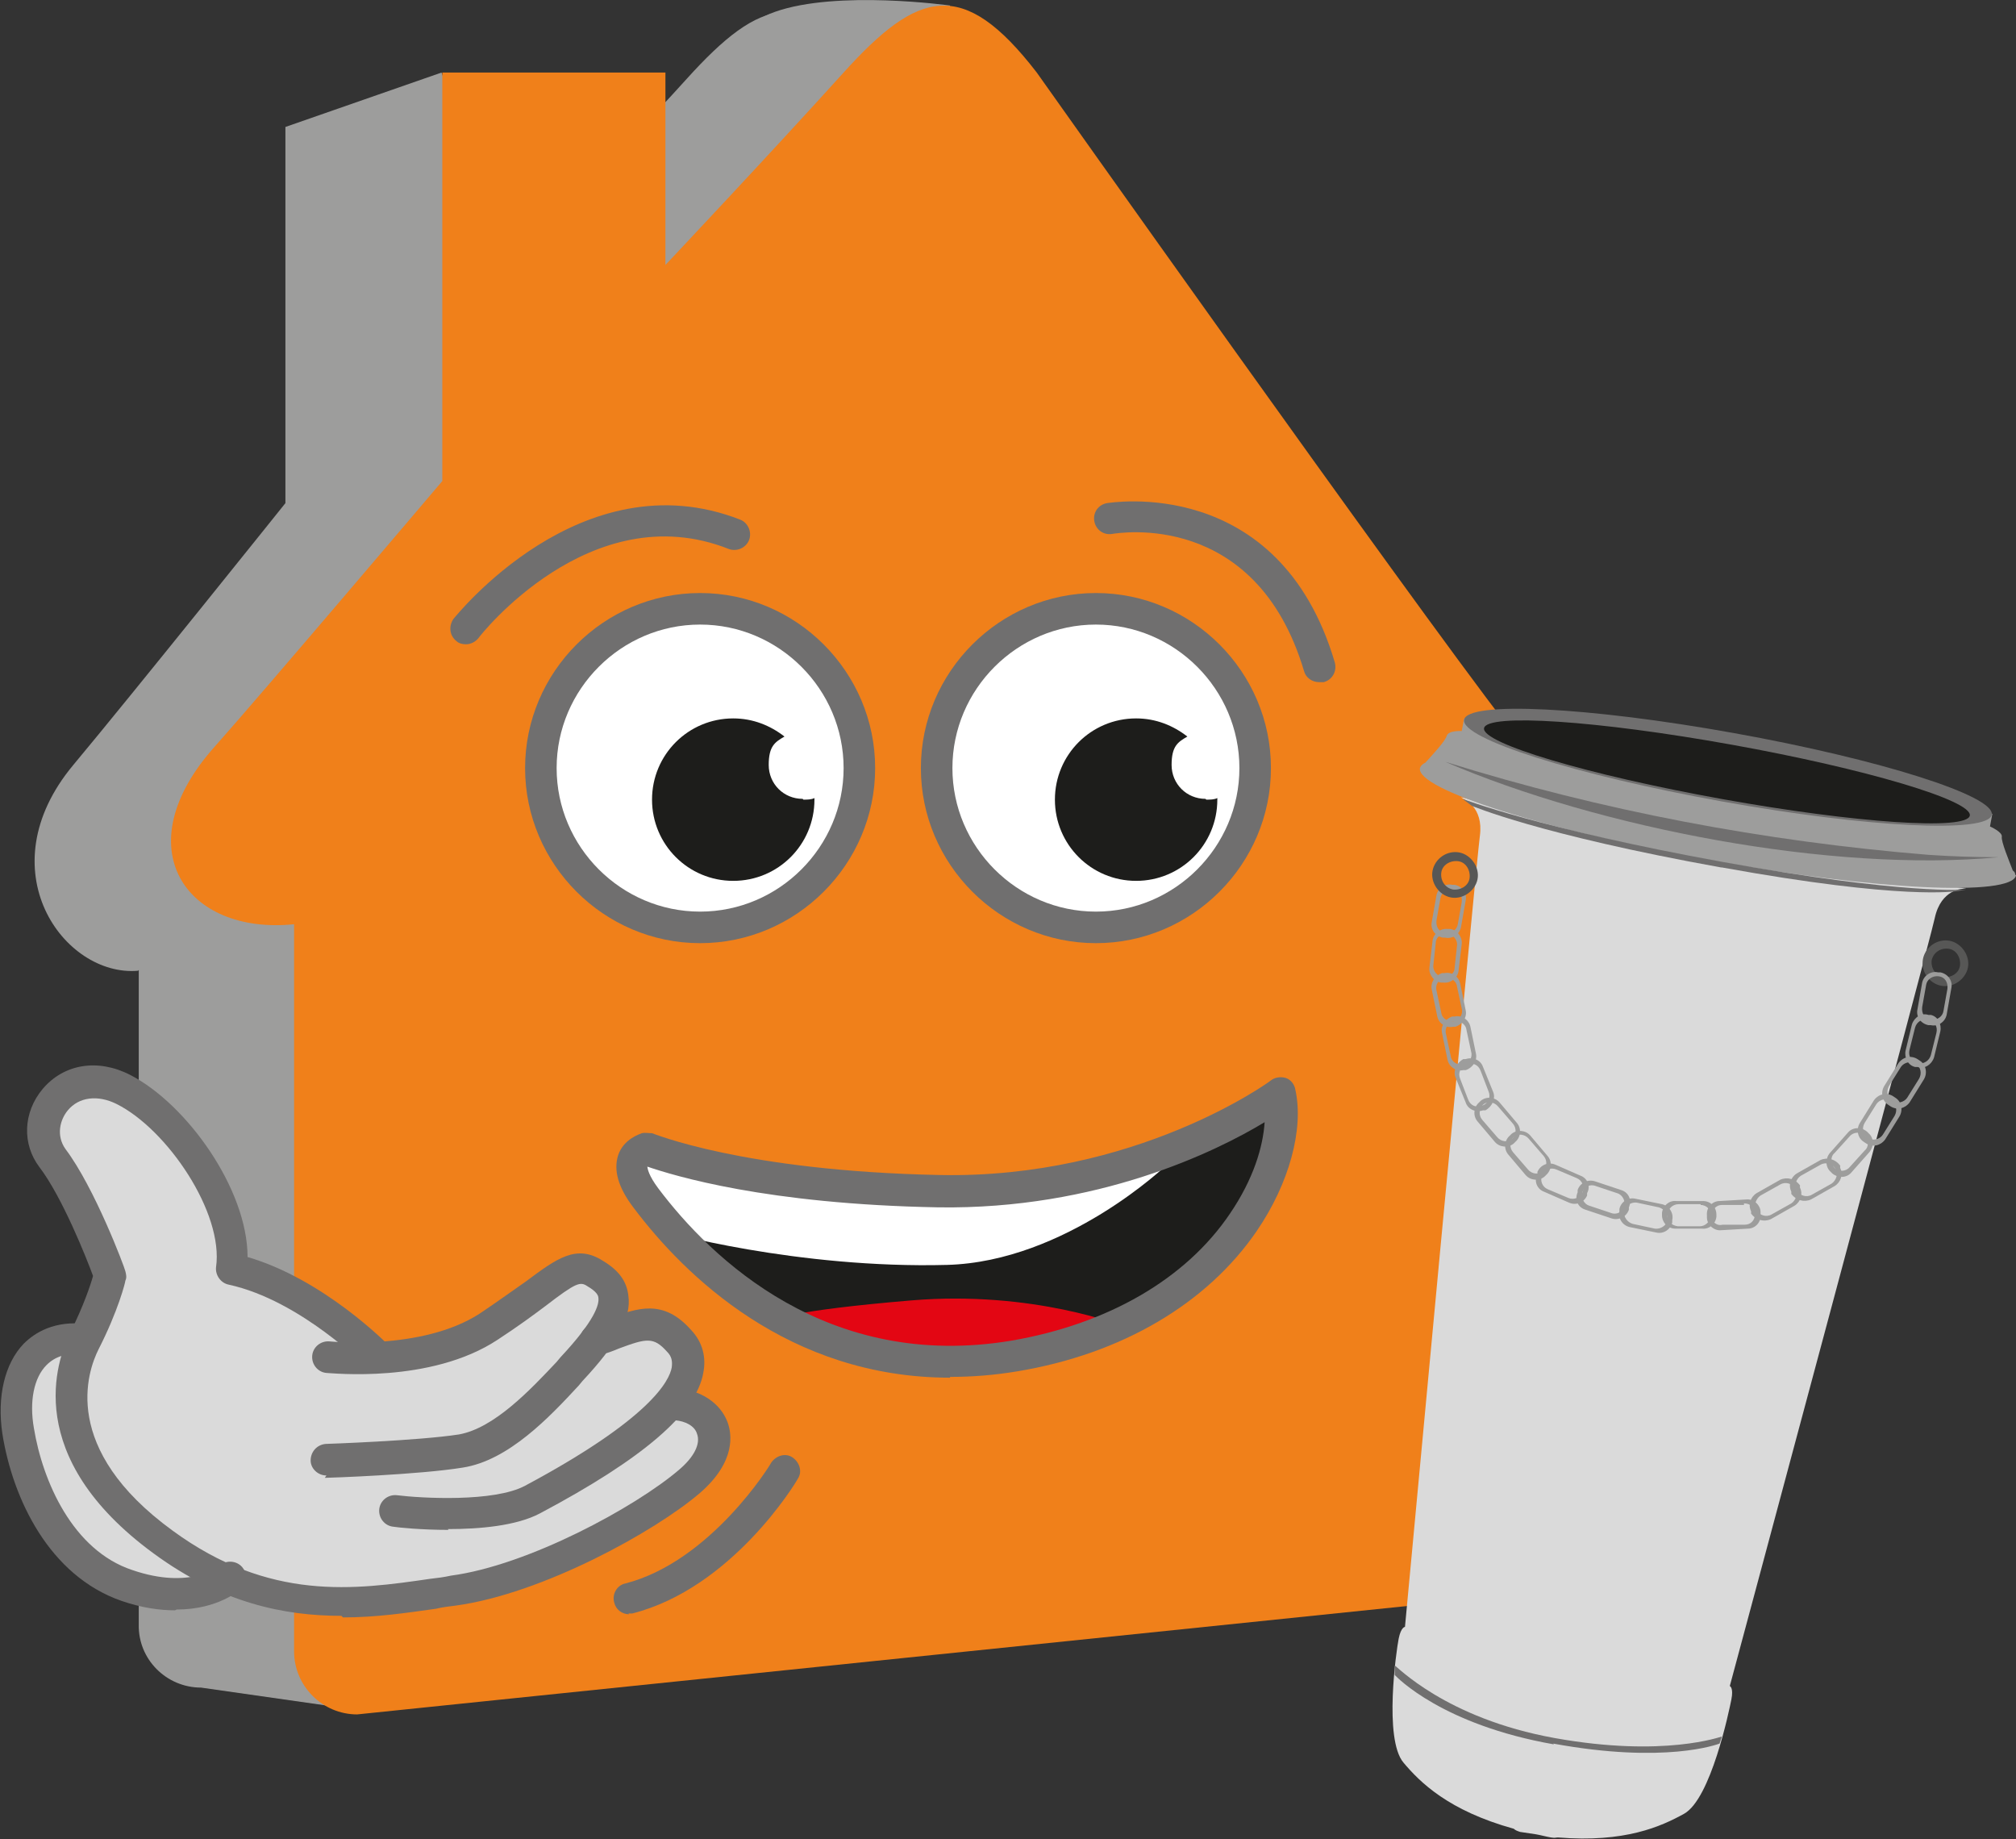 <?xml version="1.0" encoding="UTF-8"?>
<svg id="Vrstva_1" xmlns="http://www.w3.org/2000/svg" version="1.1" viewBox="0 0 255.7 233.2">
  <rect x="0" y="0" width="255.7" height="233.2" fill="#333333" stroke="none"/>
  <!-- Generator: Adobe Illustrator 29.3.1, SVG Export Plug-In . SVG Version: 2.1.0 Build 151)  -->
  <defs>
    <style>
      .st0 {
        fill: #706f6f;
      }

      .st1 {
        fill: #dadada;
      }

      .st2 {
        fill: #1d1d1b;
      }

      .st3 {
        fill: #fff;
      }

      .st4 {
        fill: #e30613;
      }

      .st5 {
        fill: #f0801a;
      }

      .st6 {
        fill: #9d9d9c;
      }

      .st7 {
        fill: #575756;
      }
    </style>
  </defs>
  <path class="st6" d="M89.1,14.3s1.3-10.1,9.2-12.8c7.9-2.8,22.2-.8,22.2-.8l-1.2,15.8-30.2-2.1Z"/>
  <path class="st6" d="M17.6,123v83c-.1,4.4,3.5,8,7.9,8l21.7,3.1,112-13.6c4.4,0,8-3.6,8-8v-81.8c16-.6,9.6-12.6.1-25.6-12.6-17.4-55.7-78.1-55.7-78.1-9.4-12.2-15.1-10.4-24.5,0-9.4,10.4-22.6,23.6-22.6,23.6l-8.5-24.4-19.8,6.9v47.7s-19.3,24.1-26.9,33.2c-11.1,13.3-1.2,26.9,8.2,26.1Z"/>
  <path class="st5" d="M37.3,117.2v92.2c0,4.4,3.6,8,8,8l133.7-13.8c4.4,0,8-3.6,8-8v-81.8c11.8-.4,12.3-11.1,4.4-21.5-13.3-17.3-59.9-83.1-59.9-83.1-9.4-12.2-15.1-10.4-24.5,0-9.4,10.4-22.6,24.4-22.6,24.4V9.2h-28.3v51.8s-23,27.1-28.8,33.6c-11.6,12.9-3.7,24,10,22.6Z"/>
  <g>
    <path class="st1" d="M10.5,169.2s-10.7,0-7.9,12.3c2.9,12.2,11,20.7,15.6,20.7,4.7,0,9.6-2.2,9.6-2.2,0,0,16.6,6.5,35.5.3,18.9-6.2,27.4-13.6,27.2-16.7-.2-3.1-3.1-5.4-3.1-5.4,0,0,1.4-6.3-.8-8-2.3-1.8-8.8-.7-8.8-.7,0,0,2-5.3-.8-7.6-2.8-2.4-6.6,1.3-11.9,4.5-5.3,3.2-9.5,5-12.8,5.3-3.3.4-4.6-.2-4.6-.2,0,0-.9-2.2-7-5.6-6.1-3.4-10.7-5.7-10.7-5.7,0,0-.4-10.7-7.2-16.4-6.8-5.7-10.6-8.4-15.3-4.6-4.7,3.8-2.4,7.2.8,11.4,3.1,4.1,6.1,11.1,6.1,11.1l-3.9,7.6Z"/>
    <g>
      <path class="st0" d="M43.3,204.9c-7.2,0-15.2-1.6-23.8-7.9-16.8-12.3-12.3-24.5-10.6-28,1.7-3.4,2.6-6.1,2.9-7.2-.8-2.2-3.9-10-6.8-13.8-2.2-2.9-2.1-6.9.4-9.9,2.7-3.2,7-3.9,11.1-1.8,7.2,3.7,14.9,14.5,14.9,23.1,9.6,2.8,17.6,10.9,18,11.3.8.8.7,2.1,0,2.8-.8.8-2.1.7-2.8,0,0,0-8.4-8.6-17.6-10.6-1-.2-1.7-1.2-1.6-2.2,1-6.9-6.2-17.5-12.6-20.7-2.4-1.2-4.8-.9-6.2.8-1,1.2-1.5,3.2-.3,4.9,3.7,4.9,7.5,15,7.6,15.5.1.4.2.8,0,1.2,0,.2-.9,3.8-3.4,8.7-1.4,2.8-4.9,12.6,9.4,23,12.3,9,23.1,7.5,32.7,6.1.9-.1,1.7-.2,2.6-.4,9.8-1.3,23.4-8.7,28.9-13.4,1.9-1.6,2.8-3.3,2.3-4.6-.3-1-1.5-1.6-2.8-1.7-1.1,0-2-1-1.9-2.1,0-1.1.9-2,2.1-1.9,3,.1,5.6,1.8,6.5,4.3.5,1.4,1.1,4.9-3.5,8.9-5.7,4.9-20,12.8-31,14.3-.8.1-1.7.2-2.5.4-3.6.5-7.5,1.1-11.8,1.1Z"/>
      <path class="st0" d="M41.4,187.1c-1.1,0-2-.9-2-1.9,0-1.1.8-2,1.9-2.1.1,0,11.7-.4,16.9-1.2,4.5-.8,9.1-5.7,12.4-9.2l.5-.6c4.4-4.7,4.9-6.7,4.8-7.5,0-.3-.2-.8-1.4-1.5-.9-.6-1.4-.5-5.3,2.5-1.6,1.2-3.5,2.6-6.1,4.3-8.5,5.6-21.1,4.2-21.7,4.2-1.1-.1-1.9-1.1-1.8-2.2.1-1.1,1.1-1.9,2.2-1.8.1,0,11.7,1.2,19-3.5,2.4-1.6,4.3-3,5.9-4.1,3.9-2.9,6.4-4.8,9.8-2.6,2,1.2,3,2.6,3.2,4.4.4,2.8-1.4,6.1-5.8,10.8l-.5.6c-3.7,4-8.9,9.5-14.7,10.4-5.5.9-17,1.3-17.5,1.3,0,0,0,0,0,0Z"/>
      <path class="st0" d="M56.9,194c-3.5,0-6.4-.3-7-.4-1.1-.1-1.9-1.1-1.8-2.2.1-1.1,1.1-1.9,2.2-1.8,3.2.4,12.4.9,16.3-1.2,15.9-8.5,18.3-13.3,18.6-15,.1-.8,0-1.4-.6-2-1.7-1.9-2.6-1.7-6.1-.4-.7.3-1.5.6-2.3.8-1.1.4-2.2-.2-2.5-1.3-.4-1,.2-2.2,1.3-2.5.8-.3,1.5-.5,2.2-.8,3.6-1.3,6.9-2.6,10.5,1.5,1.4,1.5,1.9,3.4,1.5,5.4-.9,5.1-7.7,10.9-20.7,17.8-3,1.6-7.7,2-11.7,2Z"/>
      <path class="st0" d="M22.2,204.2c-1.9,0-4.2-.3-6.8-1.2-9.2-3.2-13.8-13-15.1-21.2-.7-4.7.3-8.9,2.7-11.4,1.4-1.4,3.9-3,8-2.5,1.1.1,1.9,1.2,1.7,2.2-.1,1.1-1.2,1.9-2.2,1.7-2-.3-3.5.2-4.6,1.3-1.6,1.6-2.2,4.6-1.6,8,1.1,6.7,4.9,15.5,12.5,18,7.3,2.5,10.9-.4,11.1-.6.8-.7,2.1-.6,2.8.2.7.8.7,2.1-.1,2.8-.2.1-2.9,2.6-8.2,2.6Z"/>
    </g>
  </g>
  <g>
    <path class="st1" d="M217.1,108.2l-31.8-7.1.3.2s2.6,1,2.1,4.7c-.5,3.7-9.5,100.3-9.5,100.3,0,0-.5,0-.8,1.5-.3,1.5-1.9,12.7.6,15.7,2.1,2.5,5.7,6.1,14,8.4.2.2.5.3.8.4.7.1,1.3.2,2,.3.6.1,1.3.3,1.9.4s.6,0,.9,0c8.5.7,13.1-1.4,16-3,3.4-1.9,5.7-13,6-14.5.3-1.5-.2-1.7-.2-1.7,0,0,25.2-93.7,26-97.4.8-3.7,3.6-3.7,3.6-3.7h.4c0-.1-32.3-4.6-32.3-4.6Z"/>
    <path class="st6" d="M255.6,111c0-.2,0-.4-.3-.6-.5-1.3-1.5-3.7-1.4-4.3s-1.5-1.3-1.5-1.3l.3-1.6-30.9-6.6v-.2s-2.4-.4-2.4-.4l-2.4-.5v.2s-31.3-4.6-31.3-4.6l-.3,1.6s-1.7-.1-1.9.6-1.8,2.4-2.7,3.4c-.4.2-.6.4-.7.7-.5,2.7,16,7.9,36.9,11.7s38.2,4.6,38.7,1.9h0s0,0,0-.1Z"/>
    <ellipse class="st0" cx="219.1" cy="97.3" rx="4.4" ry="34" transform="translate(84.6 295.7) rotate(-79.8)"/>
    <path class="st0" d="M183.3,96.6c19.8,6.2,40.5,10.1,61.3,11.8,3,.2,5.9.3,8.9.3-21.1,2-50.7-3.7-70.2-12.1h0Z"/>
    <ellipse class="st2" cx="219" cy="97.8" rx="3.5" ry="31.3" transform="translate(84 296.1) rotate(-79.8)"/>
    <path class="st0" d="M218.3,110c-23.3-4.2-31.5-7.8-31.6-7.8l-1.2-.9c0,0,9.8,3.8,33,8s30.8,3.5,30.9,3.5l-1.1.2c-.3,0-6.7,1.2-29.9-3Z"/>
    <path class="st7" d="M247.3,119.3c-1.6-.3-3.1.8-3.4,2.3-.3,1.6.8,3.1,2.3,3.4s3.1-.8,3.4-2.3-.8-3.1-2.3-3.4ZM246.5,123.9c-1-.2-1.6-1.1-1.5-2.1.2-1,1.1-1.6,2.1-1.5s1.6,1.1,1.5,2.1-1.1,1.6-2.1,1.5Z"/>
    <path class="st6" d="M184.5,112.2h-.3c-.9-.2-1.8.4-2,1.3l-.6,3.4c-.2.9.4,1.8,1.4,2h.3c.9.2,1.8-.4,2-1.3l.6-3.4c.2-.9-.4-1.8-1.4-2ZM184.9,117.2c-.1.7-.8,1.2-1.6,1.1s-1.2-.8-1.1-1.6l.5-2.8c.1-.7.8-1.2,1.6-1.1s1.2.8,1.1,1.6l-.5,2.8Z"/>
    <path class="st7" d="M185.1,108.1c-1.6-.3-3.1.8-3.4,2.3s.8,3.1,2.3,3.4,3.1-.8,3.4-2.3-.8-3.1-2.3-3.4ZM184.3,112.8c-1-.2-1.6-1.1-1.5-2.1s1.1-1.6,2.1-1.5,1.6,1.1,1.5,2.1-1.1,1.6-2.1,1.5Z"/>
    <path class="st6" d="M183.9,117.8h-.3c-.9-.1-1.8.6-1.9,1.5l-.4,3.4c-.1.9.6,1.8,1.5,1.9h.3c.9.1,1.8-.6,1.9-1.5l.4-3.4c.1-.9-.6-1.8-1.5-1.9ZM184.5,122.7c0,.8-.8,1.3-1.5,1.2s-1.3-.8-1.2-1.5l.3-2.8c0-.8.8-1.3,1.5-1.2s1.3.8,1.2,1.5l-.3,2.8Z"/>
    <path class="st6" d="M183.2,123.4h-.3c-.9.3-1.5,1.2-1.3,2.1l.7,3.4c.2.9,1.1,1.5,2,1.3h.3c.9-.3,1.5-1.2,1.3-2.1l-.7-3.4c-.2-.9-1.1-1.5-2-1.3ZM185.4,127.9c.2.7-.3,1.5-1,1.6s-1.5-.3-1.6-1.1l-.6-2.8c-.2-.7.3-1.5,1-1.6s1.5.3,1.6,1.1l.6,2.8Z"/>
    <path class="st6" d="M184.5,128.9h-.3c-.9.3-1.5,1.2-1.3,2.1l.7,3.4c.2.9,1.1,1.5,2,1.3h.3c.9-.3,1.5-1.2,1.3-2.1l-.7-3.4c-.2-.9-1.1-1.5-2-1.3ZM186.6,133.4c.2.7-.3,1.5-1,1.6s-1.5-.3-1.6-1.1l-.6-2.8c-.2-.7.3-1.5,1-1.6s1.5.3,1.6,1.1l.6,2.8Z"/>
    <path class="st6" d="M185.9,134.3h-.3c-.9.5-1.3,1.5-1,2.3l1.3,3.2c.3.9,1.3,1.3,2.2,1h.3c.9-.5,1.3-1.5,1-2.3l-1.3-3.2c-.3-.9-1.3-1.3-2.2-1ZM188.8,138.4c.3.7,0,1.5-.8,1.8s-1.5,0-1.8-.8l-1-2.6c-.3-.7,0-1.5.8-1.8s1.5,0,1.8.8l1,2.6Z"/>
    <path class="st6" d="M187.8,139.6l-.2.2c-.7.6-.8,1.7-.2,2.4l2.2,2.6c.6.7,1.7.8,2.4.2l.2-.2c.7-.6.8-1.7.2-2.4l-2.2-2.6c-.6-.7-1.7-.8-2.4-.2ZM191.9,142.5c.5.6.4,1.4-.1,1.9s-1.4.4-1.9-.2l-1.9-2.2c-.5-.6-.4-1.4.1-1.9s1.4-.4,1.9.2l1.9,2.2Z"/>
    <path class="st6" d="M243.8,124.6l-.6,3.4c-.2.9.4,1.8,1.4,2h.3c.9.2,1.8-.4,2-1.3l.6-3.4c.2-.9-.4-1.8-1.4-2h-.3c-.9-.2-1.8.4-2,1.3ZM244.3,124.9c.1-.7.8-1.2,1.6-1.1s1.2.8,1.1,1.6l-.5,2.8c-.1.7-.8,1.2-1.6,1.1s-1.2-.8-1.1-1.6l.5-2.8Z"/>
    <path class="st6" d="M242.5,129.9l-.8,3.3c-.2.9.3,1.9,1.2,2.1h.3c.9.3,1.8-.3,2.1-1.2l.8-3.3c.2-.9-.3-1.9-1.2-2.1h-.3c-.9-.3-1.8.3-2.1,1.2ZM242.9,130.3c.2-.7.9-1.2,1.7-1s1.2.9,1,1.7l-.7,2.8c-.2.7-.9,1.2-1.7,1s-1.2-.9-1-1.7l.7-2.8Z"/>
    <path class="st6" d="M240.8,134.8l-1.8,2.9c-.5.8-.3,1.9.5,2.4l.3.2c.8.5,1.8.3,2.4-.5l1.8-2.9c.5-.8.3-1.9-.5-2.4l-.3-.2c-.8-.5-1.8-.3-2.4.5ZM241.1,135.3c.4-.6,1.3-.8,1.9-.4s.8,1.2.4,1.9l-1.5,2.4c-.4.6-1.3.8-1.9.4s-.8-1.2-.4-1.9l1.5-2.4Z"/>
    <path class="st6" d="M237.7,139.5l-1.8,2.9c-.5.8-.3,1.9.5,2.4l.3.2c.8.5,1.8.3,2.4-.5l1.8-2.9c.5-.8.3-1.9-.5-2.4l-.3-.2c-.8-.5-1.8-.3-2.4.5ZM238,140c.4-.6,1.3-.8,1.9-.4s.8,1.2.4,1.9l-1.5,2.4c-.4.6-1.3.8-1.9.4s-.8-1.2-.4-1.9l1.5-2.4Z"/>
    <path class="st6" d="M234.4,143.6l-2.3,2.6c-.6.7-.6,1.8.1,2.4l.2.2c.7.6,1.8.6,2.4-.1l2.3-2.6c.6-.7.6-1.8-.1-2.4l-.2-.2c-.7-.6-1.8-.6-2.4.1ZM234.6,144.1c.5-.6,1.4-.6,1.9-.1s.6,1.4,0,1.9l-1.9,2.1c-.5.6-1.4.6-1.9.1s-.6-1.4,0-1.9l1.9-2.1Z"/>
    <path class="st6" d="M230.9,147.1l-3,1.7c-.8.5-1.1,1.5-.7,2.3v.3c.6.8,1.6,1.1,2.5.7l3-1.7c.8-.5,1.1-1.5.7-2.3v-.3c-.6-.8-1.6-1.1-2.5-.7ZM230.9,147.7c.7-.4,1.5-.1,1.9.5s.1,1.5-.5,1.9l-2.5,1.4c-.7.4-1.5.1-1.9-.5s-.1-1.5.5-1.9l2.5-1.4Z"/>
    <path class="st6" d="M191.7,143.8l-.2.2c-.7.6-.8,1.7-.2,2.4l2.2,2.6c.6.7,1.7.8,2.4.2l.2-.2c.7-.6.8-1.7.2-2.4l-2.2-2.6c-.6-.7-1.7-.8-2.4-.2ZM195.8,146.6c.5.6.4,1.4-.1,1.9s-1.4.4-1.9-.2l-1.9-2.2c-.5-.6-.4-1.4.1-1.9s1.4-.4,1.9.2l1.9,2.2Z"/>
    <path class="st6" d="M195,148.6v.3c-.5.9,0,1.9.8,2.2l3.2,1.4c.9.4,1.9,0,2.3-.9v-.3c.5-.9,0-1.9-.8-2.2l-3.2-1.4c-.9-.4-1.9,0-2.3.9ZM200,149.4c.7.3,1,1.1.7,1.8s-1.1,1-1.8.7l-2.6-1.1c-.7-.3-1-1.1-.7-1.8s1.1-1,1.8-.7l2.6,1.1Z"/>
    <path class="st6" d="M200.1,150.9v.3c-.4.9,0,1.9,1,2.2l3.3,1.1c.9.3,1.9-.2,2.2-1.1v-.3c.4-.9,0-1.9-1-2.2l-3.3-1.1c-.9-.3-1.9.2-2.2,1.1ZM205.1,151.3c.7.2,1.1,1,.9,1.7s-1,1.1-1.7.8l-2.7-.9c-.7-.2-1.1-1-.9-1.7s1-1.1,1.7-.8l2.7.9Z"/>
    <path class="st6" d="M225.8,149.6l-3,1.7c-.8.5-1.1,1.5-.7,2.3v.3c.6.8,1.6,1.1,2.5.7l3-1.7c.8-.5,1.1-1.5.7-2.3v-.3c-.6-.8-1.6-1.1-2.5-.7ZM225.8,150.2c.7-.4,1.5-.1,1.9.5s.1,1.5-.5,1.9l-2.5,1.4c-.7.4-1.5.1-1.9-.5s-.1-1.5.5-1.9l2.5-1.4Z"/>
    <path class="st6" d="M221.5,152.1l-3.4.2c-.9,0-1.7.8-1.6,1.8v.3c0,.9.9,1.7,1.8,1.6l3.4-.2c.9,0,1.7-.8,1.6-1.8v-.3c0-.9-.9-1.7-1.8-1.6ZM221.2,152.6c.8,0,1.4.5,1.4,1.3s-.5,1.4-1.3,1.4h-2.8c-.8.2-1.4-.4-1.4-1.1s.5-1.4,1.3-1.4h2.8Z"/>
    <path class="st6" d="M216,152.3h-3.4c-.9-.1-1.7.6-1.8,1.5v.3c0,.9.7,1.7,1.7,1.7h3.4c.9.1,1.7-.6,1.8-1.5v-.3c0-.9-.7-1.7-1.7-1.7ZM215.7,152.8c.8,0,1.4.7,1.3,1.4s-.7,1.3-1.4,1.3h-2.8c-.8-.1-1.4-.7-1.3-1.5s.7-1.3,1.4-1.3h2.8Z"/>
    <path class="st6" d="M205.4,153.3v.3c-.2.9.4,1.8,1.3,2l3.4.7c.9.2,1.8-.4,2-1.3v-.3c.2-.9-.4-1.8-1.3-2l-3.4-.7c-.9-.2-1.8.4-2,1.3ZM210.4,153.1c.7.2,1.2.9,1.1,1.6s-.9,1.2-1.6,1.1l-2.8-.6c-.7-.2-1.2-.9-1.1-1.6s.9-1.2,1.6-1.1l2.8.6Z"/>
    <path class="st0" d="M197.1,221.2c-14.2-2.5-19.9-8.5-20.2-8.8v-1.2c.2,0,6.4,6.7,20.3,9.2,13.9,2.5,21.1-.2,21.2-.2l-.3.9c-.3.1-6.9,2.6-21.1,0Z"/>
  </g>
  <path class="st0" d="M79.8,204.7c-.9,0-1.7-.6-1.9-1.5-.3-1.1.4-2.2,1.4-2.4,10.9-2.8,18.5-15.2,18.5-15.3.6-.9,1.8-1.3,2.7-.7.9.6,1.3,1.8.7,2.7-.3.6-8.4,13.9-21,17.1-.2,0-.3,0-.5,0Z"/>
  <g>
    <g>
      <path class="st3" d="M109,97.4c0,11.1-9,20.2-20.2,20.2s-20.2-9-20.2-20.2,9-20.2,20.2-20.2,20.2,9,20.2,20.2Z"/>
      <path class="st0" d="M88.8,119.6c-12.2,0-22.2-10-22.2-22.2s10-22.2,22.2-22.2,22.2,10,22.2,22.2-10,22.2-22.2,22.2ZM88.8,79.2c-10,0-18.2,8.2-18.2,18.2s8.2,18.2,18.2,18.2,18.2-8.2,18.2-18.2-8.2-18.2-18.2-18.2Z"/>
    </g>
    <path class="st2" d="M101.8,101.3c-2.4,0-4.3-1.9-4.3-4.3s.8-2.9,2-3.6c-1.8-1.4-4-2.3-6.5-2.3-5.7,0-10.3,4.6-10.3,10.3s4.6,10.3,10.3,10.3,10.3-4.6,10.3-10.3,0-.2,0-.2c-.4.2-.9.2-1.4.2Z"/>
    <g>
      <path class="st3" d="M159.2,97.4c0,11.1-9,20.2-20.2,20.2s-20.2-9-20.2-20.2,9-20.2,20.2-20.2,20.2,9,20.2,20.2Z"/>
      <path class="st0" d="M139,119.6c-12.2,0-22.2-10-22.2-22.2s10-22.2,22.2-22.2,22.2,10,22.2,22.2-10,22.2-22.2,22.2ZM139,79.2c-10,0-18.2,8.2-18.2,18.2s8.2,18.2,18.2,18.2,18.2-8.2,18.2-18.2-8.2-18.2-18.2-18.2Z"/>
    </g>
    <path class="st2" d="M152.9,101.3c-2.4,0-4.3-1.9-4.3-4.3s.8-2.9,2-3.6c-1.8-1.4-4-2.3-6.5-2.3-5.7,0-10.3,4.6-10.3,10.3s4.6,10.3,10.3,10.3,10.3-4.6,10.3-10.3,0-.2,0-.2c-.4.2-.9.2-1.4.2Z"/>
    <path class="st0" d="M59.1,81.7c-.4,0-.9-.1-1.2-.4-.9-.7-1-1.9-.4-2.8.2-.2,16.2-20.5,36.4-12.6,1,.4,1.5,1.6,1.1,2.6-.4,1-1.6,1.5-2.6,1.1-17.5-6.9-31.6,11.1-31.7,11.3-.4.5-1,.8-1.6.8Z"/>
    <path class="st0" d="M167.3,86.5c-.9,0-1.7-.6-1.9-1.4-6.1-20.5-23.6-17.5-24.3-17.4-1.1.2-2.1-.5-2.3-1.6-.2-1.1.5-2.1,1.6-2.3.2,0,21.8-3.8,28.9,20.2.3,1.1-.3,2.2-1.4,2.5-.2,0-.4,0-.6,0Z"/>
  </g>
  <g>
    <path class="st2" d="M162,140.2s-23.8,12.4-44.2,10.7c-20.4-1.7-41.2-8.1-37.5-2.3,3.7,5.8,16.3,24.3,41,24,24.7-.3,45.5-20.3,40.7-32.4Z"/>
    <g>
      <path class="st3" d="M148,147.7s-12.8,12.3-27.9,12.7c-18.8.5-36.2-4.2-36.8-4.6-.6-.4-3.2-7.8-3.2-7.8l1.1-3.1s18.6,5.2,31.3,5.5c12.7.3,35.5-2.6,35.5-2.6Z"/>
      <path class="st4" d="M142.5,168.2s-11.4-4.6-26.9-3.3c-15.5,1.3-17.1,2.4-17.1,2.4,0,0,5.8,5.7,19.2,5.5,13.4-.2,24.8-4.6,24.8-4.6Z"/>
      <path class="st0" d="M120.5,174.7c-20.5,0-33.7-13-40.1-21.5-2-2.6-2.6-4.8-2-6.7.7-2.1,2.8-2.7,3-2.8.4-.1.9,0,1.3,0,.1,0,11.5,4.8,36.5,5.3,24.8.5,41.8-11.8,42-12,.5-.4,1.3-.5,1.9-.3.6.2,1.1.8,1.2,1.5,1.1,5-.8,11.9-4.9,17.9-6.3,9.2-17.1,15.6-30.4,17.8-3,.5-5.8.7-8.5.7ZM82.1,147.8c0,.4.2,1.3,1.4,2.9,6.7,8.9,21.5,23.2,44.8,19.3,12.2-2.1,22.1-7.8,27.7-16.1,3-4.4,4.2-8.5,4.4-11.6-6.1,3.7-21.2,11.1-41.4,10.8-21.8-.4-33.5-4-37-5.2Z"/>
    </g>
  </g>
</svg>